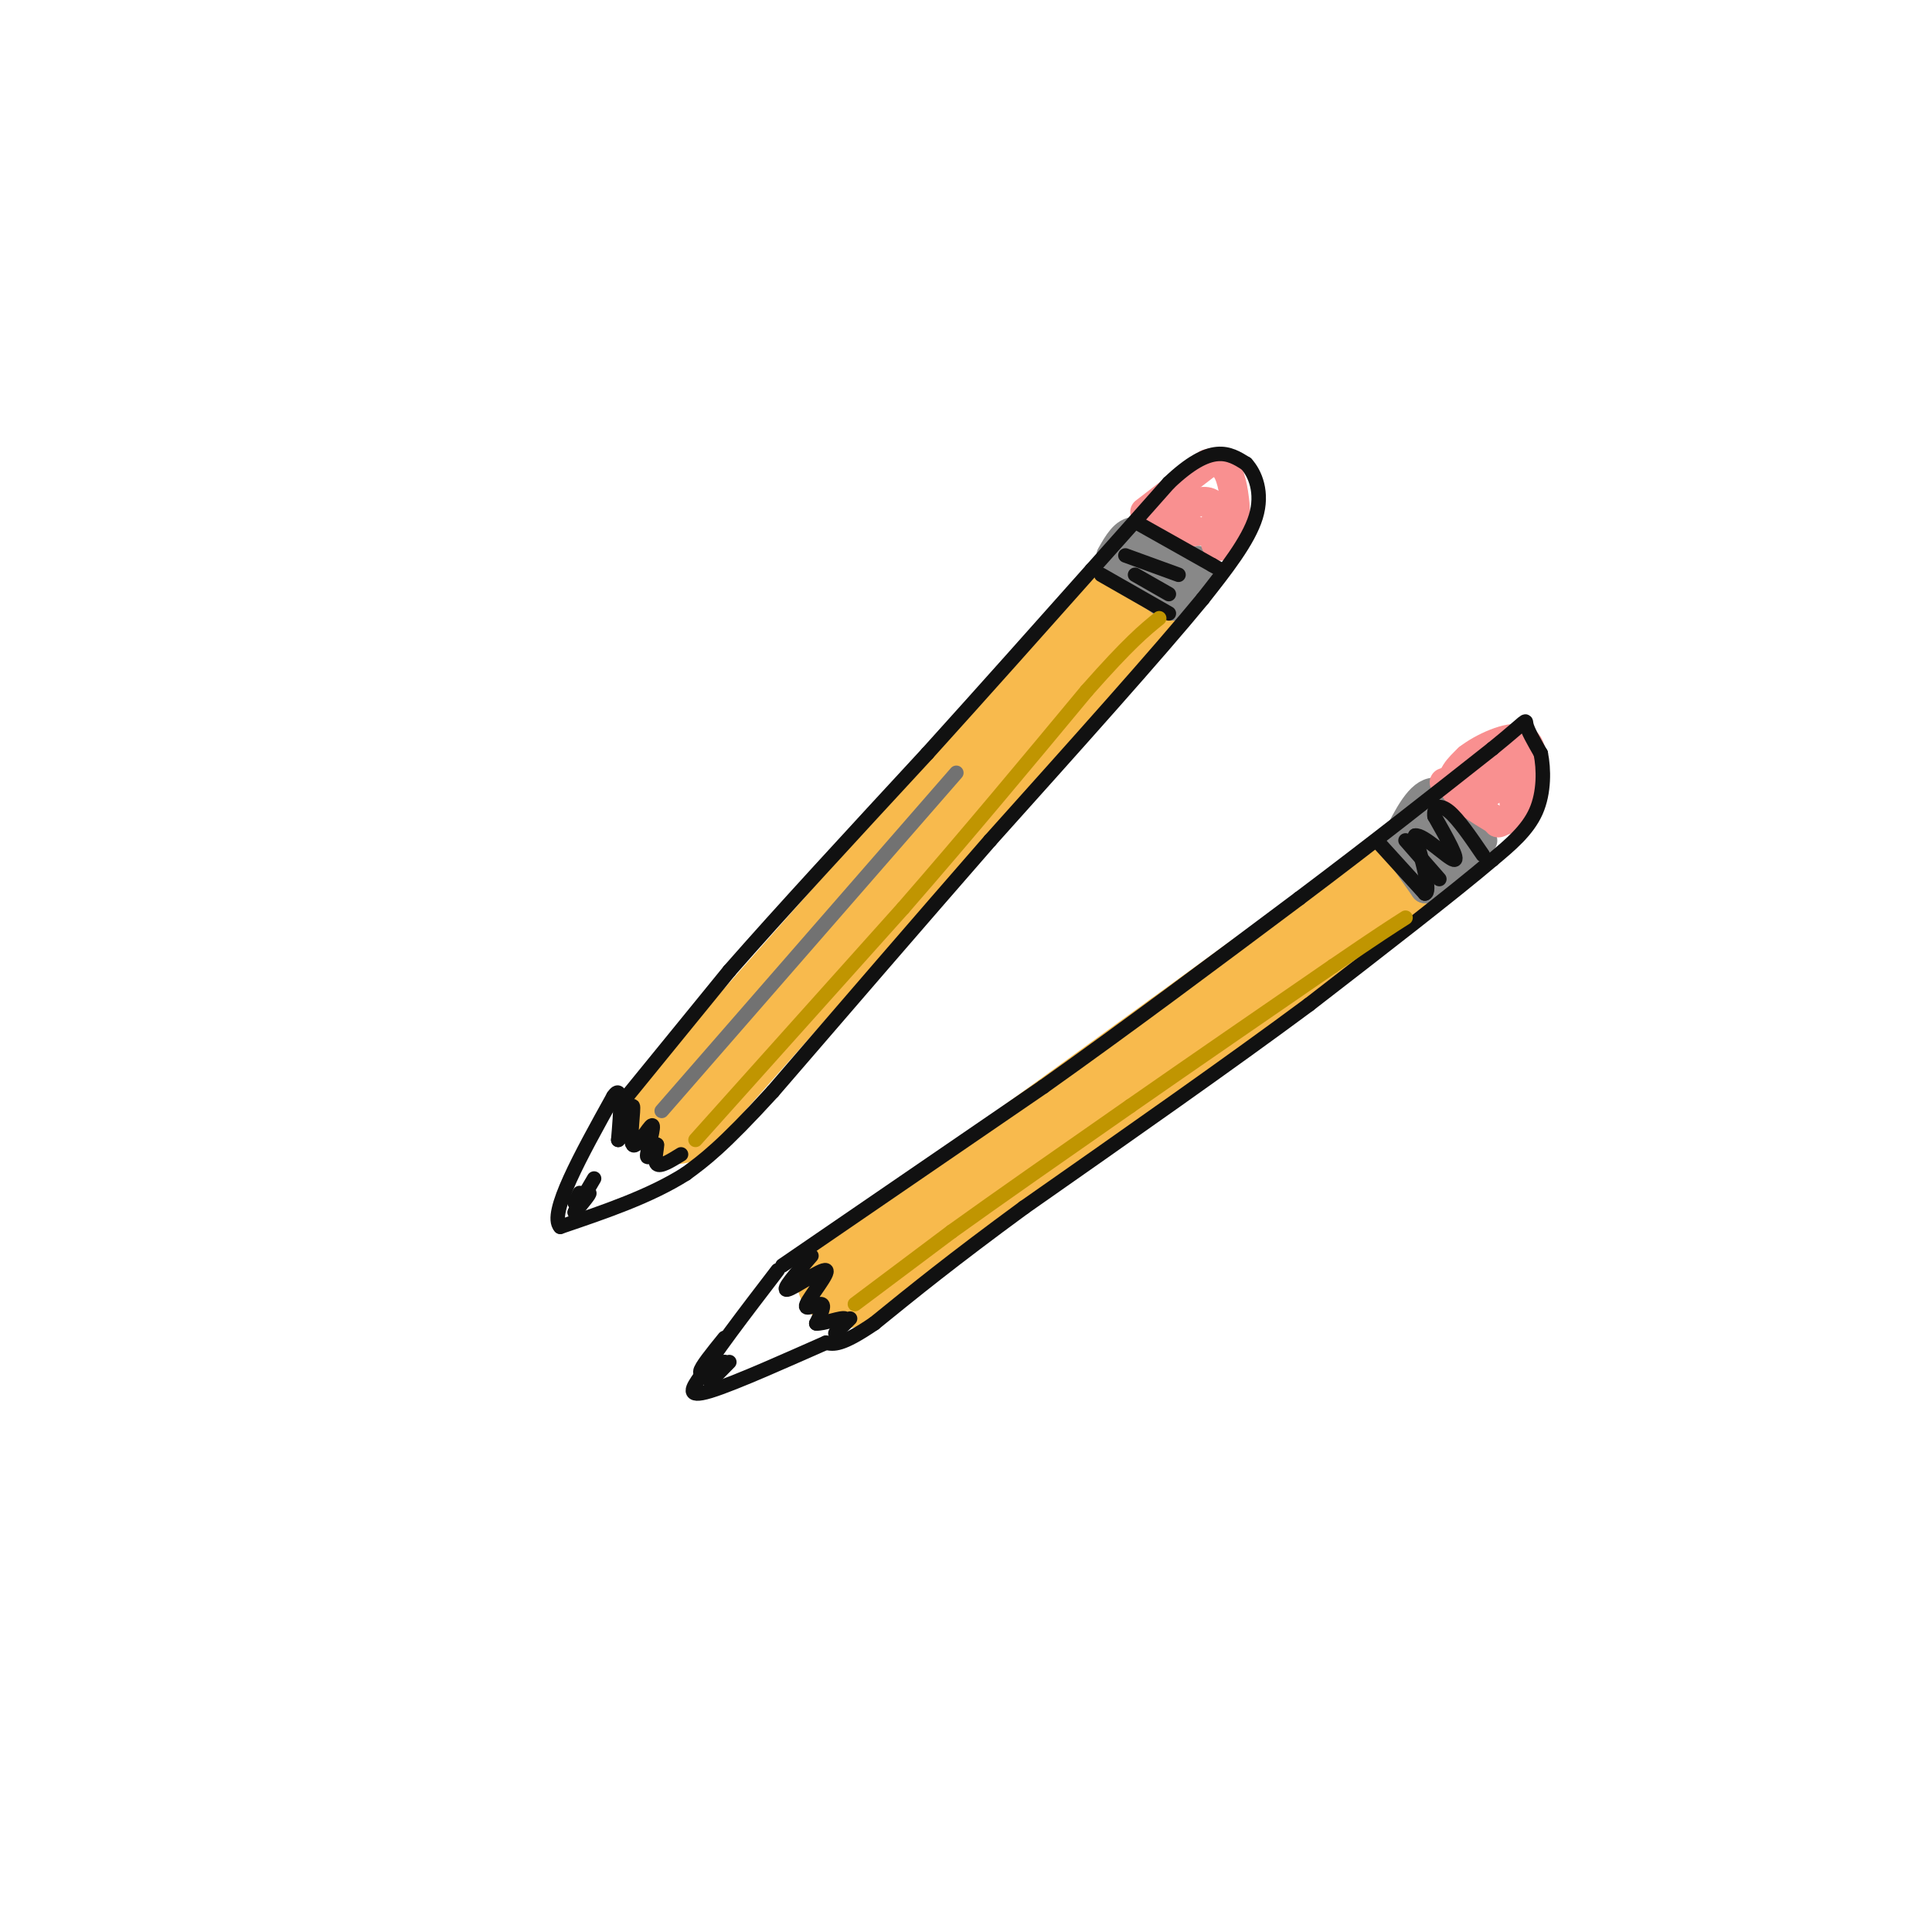 <svg viewBox='0 0 400 400' version='1.1' xmlns='http://www.w3.org/2000/svg' xmlns:xlink='http://www.w3.org/1999/xlink'><g fill='none' stroke='rgb(248,186,77)' stroke-width='20' stroke-linecap='round' stroke-linejoin='round'><path d='M140,231c0.000,0.000 69.000,-78.000 69,-78'/><path d='M209,153c15.667,-17.500 20.333,-22.250 25,-27'/><path d='M175,265c0.000,0.000 69.000,-50.000 69,-50'/><path d='M244,215c18.833,-13.667 31.417,-22.833 44,-32'/></g>
<g fill='none' stroke='rgb(136,136,136)' stroke-width='6' stroke-linecap='round' stroke-linejoin='round'><path d='M288,174c0.000,0.000 7.000,10.000 7,10'/><path d='M295,184c3.000,0.333 7.000,-3.833 11,-8'/><path d='M307,174c0.000,0.000 -10.000,-10.000 -10,-10'/><path d='M297,164c-3.000,0.000 -5.500,5.000 -8,10'/><path d='M289,174c0.738,3.262 6.583,6.417 8,5c1.417,-1.417 -1.595,-7.405 -2,-9c-0.405,-1.595 1.798,1.202 4,4'/><path d='M299,174c0.121,-0.708 -1.578,-4.477 -2,-4c-0.422,0.477 0.433,5.200 2,6c1.567,0.800 3.845,-2.323 4,-4c0.155,-1.677 -1.813,-1.908 -3,-1c-1.187,0.908 -1.594,2.954 -2,5'/><path d='M230,117c0.000,0.000 11.000,8.000 11,8'/><path d='M241,125c2.667,1.167 3.833,0.083 5,-1'/><path d='M246,124c1.500,-1.000 2.750,-3.000 4,-5'/><path d='M250,119c0.333,-1.333 -0.833,-2.167 -2,-3'/><path d='M230,115c1.417,-2.500 2.833,-5.000 5,-5c2.167,0.000 5.083,2.500 8,5'/><path d='M243,115c1.667,0.833 1.833,0.417 2,0'/><path d='M242,115c-1.530,-1.245 -3.060,-2.490 -3,-1c0.060,1.490 1.709,5.714 3,7c1.291,1.286 2.222,-0.367 2,-2c-0.222,-1.633 -1.598,-3.247 -4,-4c-2.402,-0.753 -5.829,-0.644 -6,0c-0.171,0.644 2.915,1.822 6,3'/><path d='M240,118c0.178,-0.822 -2.378,-4.378 -2,-5c0.378,-0.622 3.689,1.689 7,4'/></g>
<g fill='none' stroke='rgb(249,144,144)' stroke-width='6' stroke-linecap='round' stroke-linejoin='round'><path d='M237,106c0.000,0.000 13.000,-10.000 13,-10'/><path d='M250,96c3.089,-1.067 4.311,1.267 5,4c0.689,2.733 0.844,5.867 1,9'/><path d='M256,109c-0.733,2.600 -3.067,4.600 -4,4c-0.933,-0.600 -0.467,-3.800 0,-7'/><path d='M252,106c-0.524,-1.750 -1.833,-2.625 -4,-2c-2.167,0.625 -5.190,2.750 -6,4c-0.810,1.250 0.595,1.625 2,2'/><path d='M244,110c1.000,0.333 2.500,0.167 4,0'/><path d='M299,162c0.000,0.000 14.000,-5.000 14,-5'/><path d='M313,157c3.067,1.044 3.733,6.156 3,9c-0.733,2.844 -2.867,3.422 -5,4'/><path d='M311,170c-1.000,0.667 -1.000,0.333 -1,0'/><path d='M310,170c-4.000,-2.417 -8.000,-4.833 -9,-7c-1.000,-2.167 1.000,-4.083 3,-6'/><path d='M304,157c2.822,-2.222 8.378,-4.778 11,-4c2.622,0.778 2.311,4.889 2,9'/><path d='M317,162c-0.345,3.119 -2.208,6.417 -3,6c-0.792,-0.417 -0.512,-4.548 -1,-6c-0.488,-1.452 -1.744,-0.226 -3,1'/><path d='M310,163c-1.000,0.500 -2.000,1.250 -3,2'/></g>
<g fill='none' stroke='rgb(17,17,17)' stroke-width='3' stroke-linecap='round' stroke-linejoin='round'><path d='M129,228c0.000,0.000 22.000,-27.000 22,-27'/><path d='M151,201c10.500,-12.000 25.750,-28.500 41,-45'/><path d='M192,156c12.500,-13.833 23.250,-25.917 34,-38'/><path d='M226,118c8.333,-9.333 12.167,-13.667 16,-18'/><path d='M242,100c4.444,-4.222 7.556,-5.778 10,-6c2.444,-0.222 4.222,0.889 6,2'/><path d='M258,96c1.867,2.000 3.533,6.000 2,11c-1.533,5.000 -6.267,11.000 -11,17'/><path d='M249,124c-9.167,11.167 -26.583,30.583 -44,50'/><path d='M205,174c-14.833,17.000 -29.917,34.500 -45,52'/><path d='M160,226c-10.500,11.500 -14.250,14.250 -18,17'/><path d='M142,243c-7.333,4.667 -16.667,7.833 -26,11'/><path d='M116,254c-2.500,-2.667 4.250,-14.833 11,-27'/><path d='M127,227c2.000,-3.000 1.500,3.000 1,9'/><path d='M128,236c0.905,-0.771 2.668,-7.198 3,-7c0.332,0.198 -0.767,7.022 0,8c0.767,0.978 3.399,-3.891 4,-4c0.601,-0.109 -0.828,4.540 -1,6c-0.172,1.460 0.914,-0.270 2,-2'/><path d='M136,237c0.089,0.667 -0.689,3.333 0,4c0.689,0.667 2.844,-0.667 5,-2'/><path d='M120,247c0.000,0.000 -1.000,2.000 -1,2'/><path d='M119,249c0.644,-0.311 2.756,-2.089 3,-2c0.244,0.089 -1.378,2.044 -3,4'/><path d='M119,251c0.167,-0.500 2.083,-3.750 4,-7'/><path d='M235,108c0.000,0.000 16.000,9.000 16,9'/><path d='M251,117c2.667,1.500 1.333,0.750 0,0'/><path d='M233,115c0.000,0.000 11.000,4.000 11,4'/><path d='M235,119c0.000,0.000 7.000,4.000 7,4'/><path d='M228,119c0.000,0.000 14.000,8.000 14,8'/><path d='M162,262c0.000,0.000 54.000,-37.000 54,-37'/><path d='M216,225c17.833,-12.667 35.417,-25.833 53,-39'/><path d='M269,186c15.500,-11.667 27.750,-21.333 40,-31'/><path d='M309,155c7.644,-6.200 6.756,-6.200 7,-5c0.244,1.200 1.622,3.600 3,6'/><path d='M319,156c0.644,3.156 0.756,8.044 -1,12c-1.756,3.956 -5.378,6.978 -9,10'/><path d='M309,178c-7.833,6.667 -22.917,18.333 -38,30'/><path d='M271,208c-16.167,12.000 -37.583,27.000 -59,42'/><path d='M212,250c-15.000,11.000 -23.000,17.500 -31,24'/><path d='M181,274c-6.833,4.667 -8.417,4.333 -10,4'/><path d='M171,278c-6.800,2.978 -18.800,8.422 -24,10c-5.200,1.578 -3.600,-0.711 -2,-3'/><path d='M145,285c2.333,-4.167 9.167,-13.083 16,-22'/><path d='M150,277c-2.500,3.083 -5.000,6.167 -5,7c0.000,0.833 2.500,-0.583 5,-2'/><path d='M150,282c-0.067,0.756 -2.733,3.644 -3,4c-0.267,0.356 1.867,-1.822 4,-4'/><path d='M168,260c-3.166,3.630 -6.332,7.260 -5,7c1.332,-0.260 7.161,-4.410 8,-4c0.839,0.410 -3.313,5.380 -4,7c-0.687,1.620 2.089,-0.108 3,0c0.911,0.108 -0.045,2.054 -1,4'/><path d='M169,274c1.357,0.179 5.250,-1.375 6,-1c0.750,0.375 -1.643,2.679 -2,3c-0.357,0.321 1.321,-1.339 3,-3'/><path d='M285,174c0.000,0.000 10.000,11.000 10,11'/><path d='M295,185c1.333,-0.167 -0.333,-6.083 -2,-12'/><path d='M293,173c1.644,-0.356 6.756,4.756 8,5c1.244,0.244 -1.378,-4.378 -4,-9'/><path d='M297,169c-0.267,-2.022 1.067,-2.578 3,-1c1.933,1.578 4.467,5.289 7,9'/><path d='M291,174c0.000,0.000 7.000,8.000 7,8'/></g>
<g fill='none' stroke='rgb(192,149,1)' stroke-width='3' stroke-linecap='round' stroke-linejoin='round'><path d='M177,270c0.000,0.000 20.000,-15.000 20,-15'/><path d='M197,255c9.500,-6.833 23.250,-16.417 37,-26'/><path d='M234,229c13.167,-9.167 27.583,-19.083 42,-29'/><path d='M276,200c9.500,-6.500 12.250,-8.250 15,-10'/><path d='M144,236c0.000,0.000 43.000,-48.000 43,-48'/><path d='M187,188c13.500,-15.500 25.750,-30.250 38,-45'/><path d='M225,143c8.833,-10.000 11.917,-12.500 15,-15'/></g>
<g fill='none' stroke='rgb(114,114,114)' stroke-width='3' stroke-linecap='round' stroke-linejoin='round'><path d='M137,230c0.000,0.000 61.000,-70.000 61,-70'/></g>
</svg>